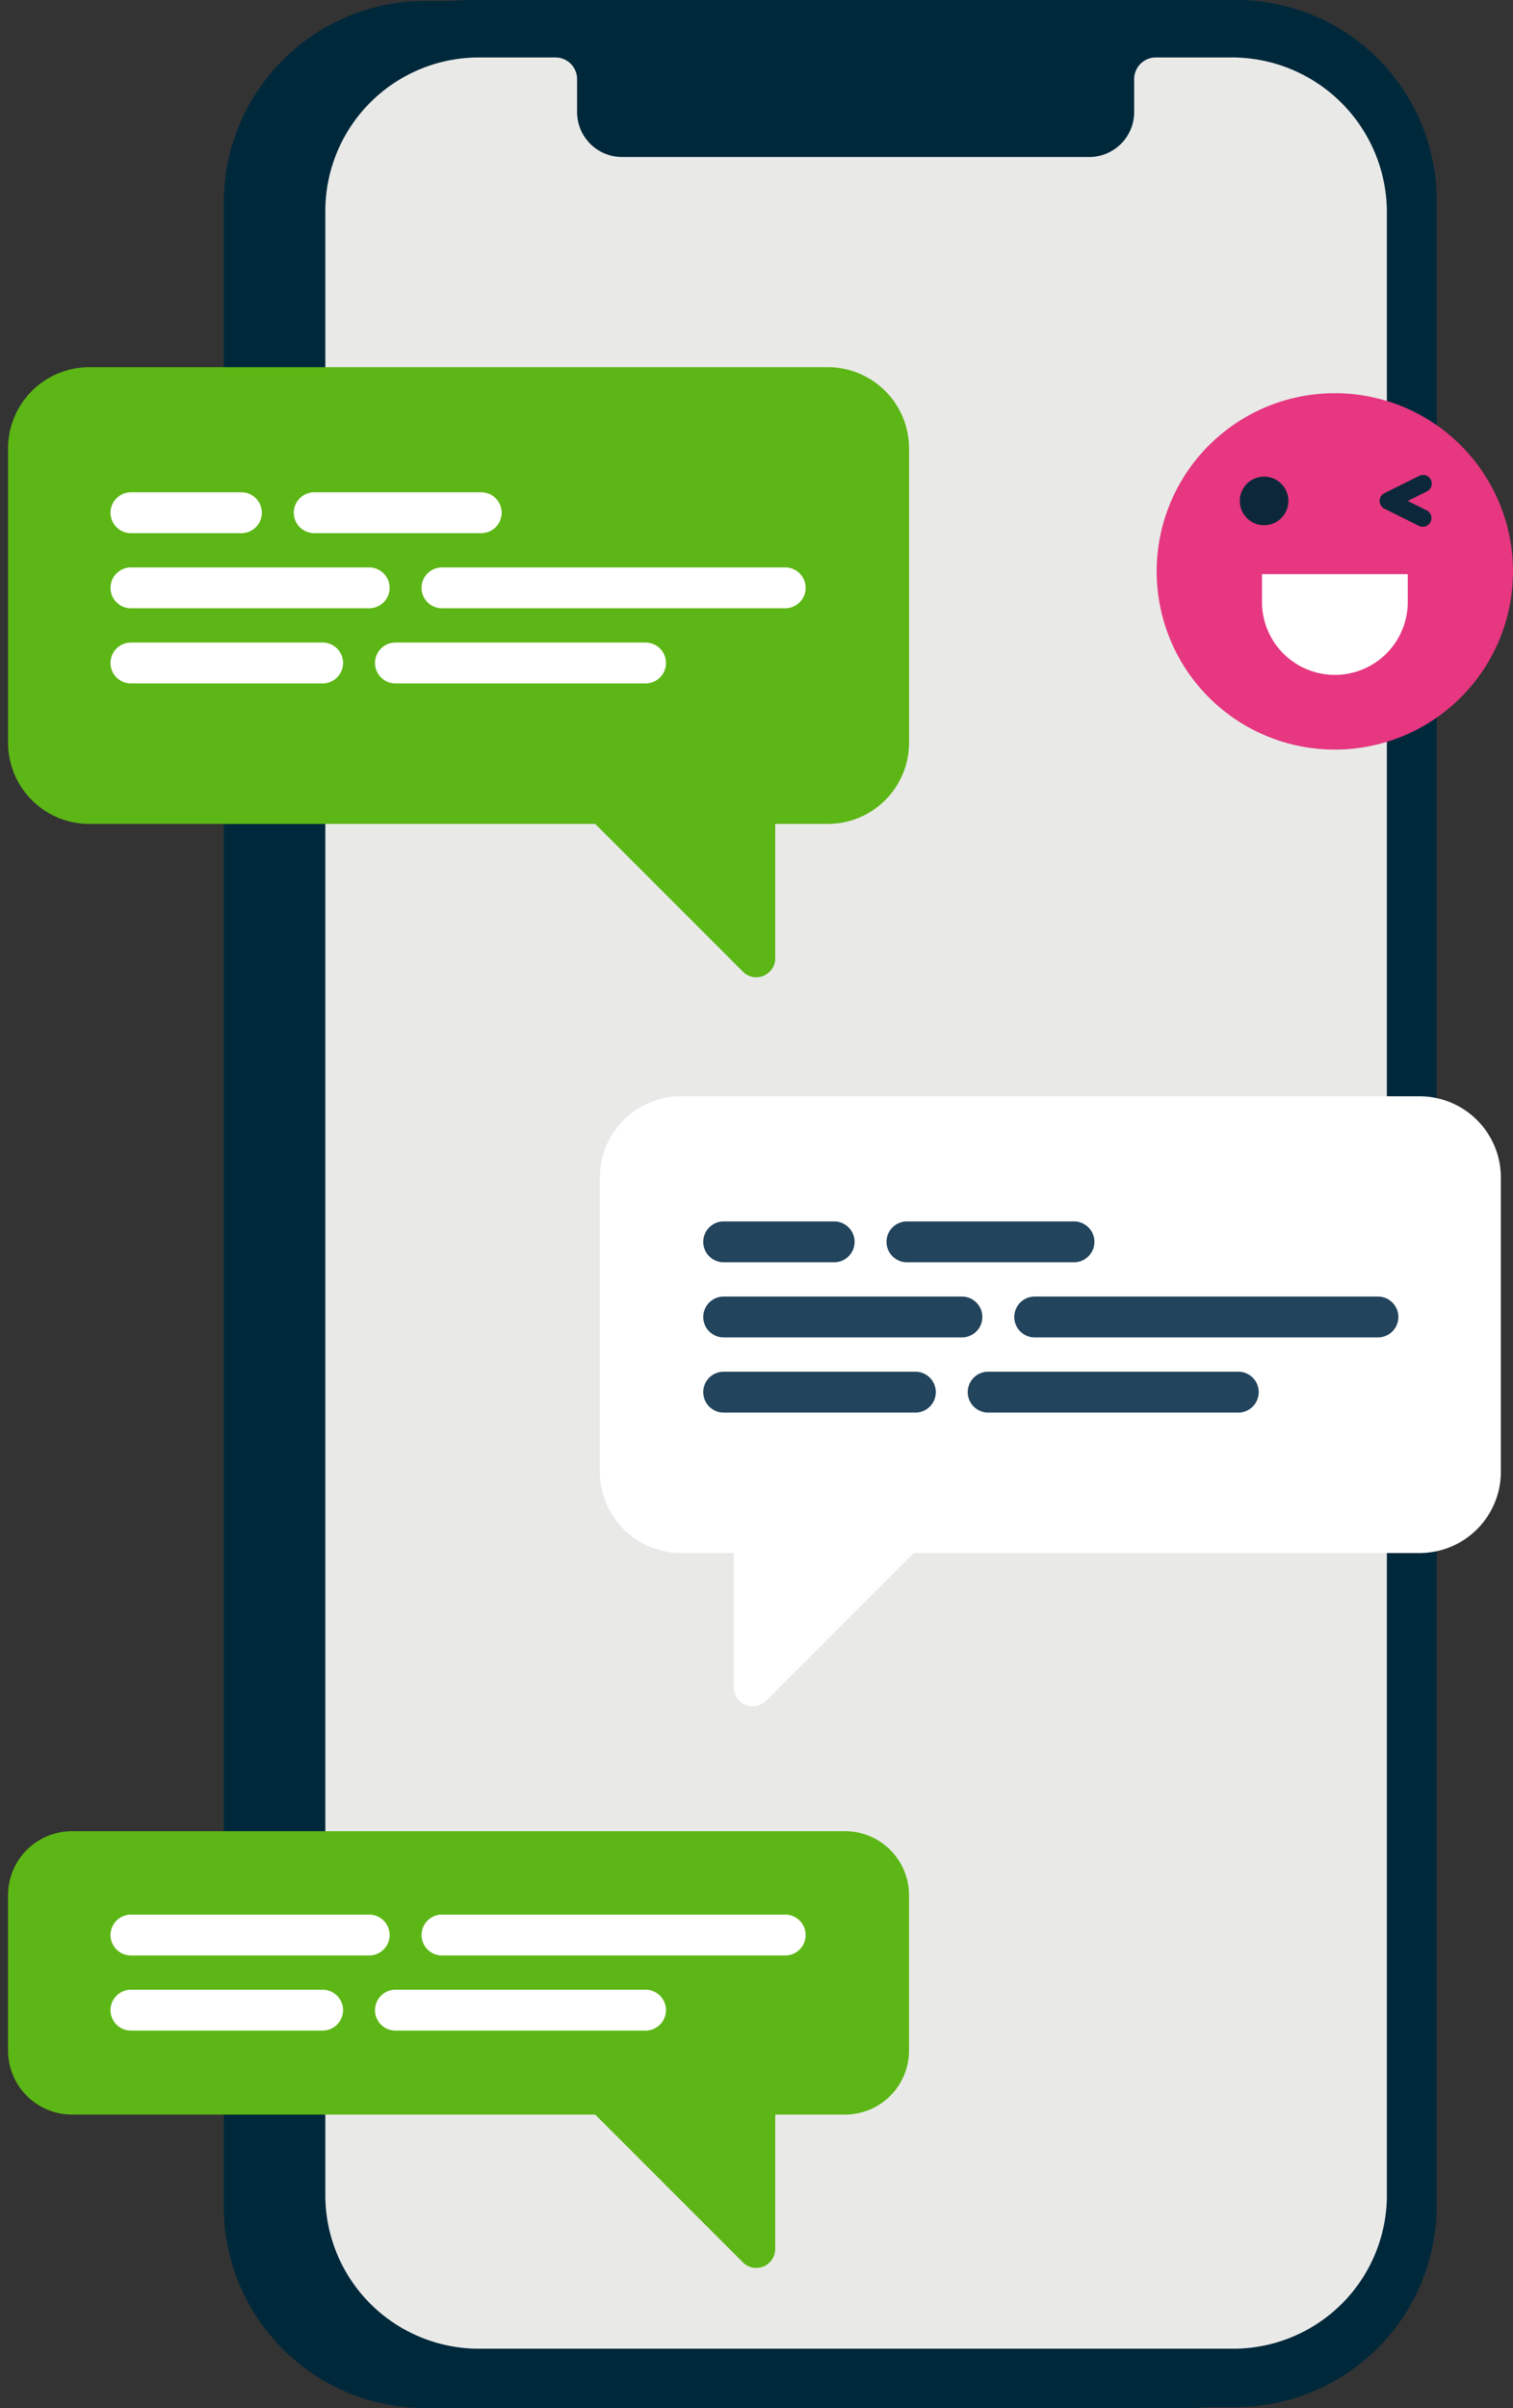 <svg xmlns="http://www.w3.org/2000/svg" width="94.266" height="150.001" viewBox="0 0 94.266 150.001"><rect x="0" y="0" width="94.266" height="150.001" fill="#333333" stroke="none"/><defs><style>.a{fill:#00283b;}.b{fill:#e9eae8;}.c{fill:#e63780;}.d{fill:#0b2739;}.e{fill:#fff;}.f{fill:#5cb615;stroke:rgba(0,0,0,0);stroke-miterlimit:10;}.g{fill:#22445d;}</style></defs><g transform="translate(-2591.837 -5961.304)"><path class="a" d="M625.936,116.528H578.52a12.549,12.549,0,0,0-12.584,12.585V253.884a12.549,12.549,0,0,0,12.584,12.584h47.416a12.549,12.549,0,0,0,12.585-12.584V129.113a12.625,12.625,0,0,0-12.585-12.585" transform="translate(2039.845 5844.836)"/><path class="a" d="M637.183,116.3H589.708a12.549,12.549,0,0,0-12.584,12.585V253.66a12.549,12.549,0,0,0,12.584,12.585h47.416a12.549,12.549,0,0,0,12.584-12.585V128.889A12.5,12.5,0,0,0,637.183,116.3" transform="translate(2031.64 5845)"/><path class="b" d="M646.191,129.728h-4.772a1.349,1.349,0,0,0-1.371,1.372v2.028a2.8,2.8,0,0,1-2.8,2.8H608.139a2.8,2.8,0,0,1-2.8-2.8V131.1a1.349,1.349,0,0,0-1.372-1.372h-4.771a9.571,9.571,0,0,0-9.543,9.542V262.909a9.57,9.57,0,0,0,9.543,9.542H646.25a9.57,9.57,0,0,0,9.542-9.542V139.27a9.66,9.66,0,0,0-9.6-9.542" transform="translate(2022.453 5835.155)"/><path class="c" d="M806.157,219.279a11.1,11.1,0,1,1-11.1-11.1,11.1,11.1,0,0,1,11.1,11.1" transform="translate(1879.946 5777.618)"/><path class="d" d="M806.407,229.184a1.513,1.513,0,1,1-1.513-1.513,1.513,1.513,0,0,1,1.513,1.513" transform="translate(1865.701 5763.323)"/><path class="e" d="M813.1,256.729h0a4.541,4.541,0,0,1-4.541-4.541v-1.734h9.082v1.734a4.541,4.541,0,0,1-4.541,4.541" transform="translate(1861.905 5746.614)"/><path class="d" d="M838.745,230.536a.541.541,0,0,1-.24-.057l-2.149-1.07a.54.54,0,0,1,0-.966l2.146-1.067a.54.54,0,1,1,.48.966l-1.174.584,1.178.586a.54.54,0,0,1-.241,1.023" transform="translate(1841.737 5763.581)"/><path class="f" d="M2120.783,5180.956l-9.2-9.2h-31.517a5.064,5.064,0,0,1-5.064-5.064v-18.322a5.064,5.064,0,0,1,5.064-5.064h46.008a5.063,5.063,0,0,1,5.064,5.064v18.322a5.063,5.063,0,0,1-5.064,5.064H2122.8v8.367a1.18,1.18,0,0,1-1.189,1.183A1.153,1.153,0,0,1,2120.783,5180.956Z" transform="translate(517.337 840.871)"/><path class="e" d="M555.575,251.43H540.732a1.273,1.273,0,1,1,0-2.546h14.843a1.273,1.273,0,0,1,0,2.546" transform="translate(2059.264 5747.765)"/><path class="e" d="M634.806,251.43H613.422a1.273,1.273,0,0,1,0-2.546h21.385a1.273,1.273,0,1,1,0,2.546" transform="translate(2005.952 5747.765)"/><path class="e" d="M552.674,268.986H540.731a1.273,1.273,0,1,1,0-2.546h11.943a1.273,1.273,0,0,1,0,2.546" transform="translate(2059.264 5734.889)"/><path class="e" d="M618.126,268.986H602.543a1.273,1.273,0,0,1,0-2.546h15.584a1.273,1.273,0,1,1,0,2.546" transform="translate(2013.931 5734.889)"/><path class="e" d="M547.615,233.873h-6.883a1.273,1.273,0,1,1,0-2.546h6.883a1.273,1.273,0,1,1,0,2.546" transform="translate(2059.264 5760.642)"/><path class="e" d="M593.969,233.873H583.563a1.273,1.273,0,1,1,0-2.546h10.406a1.273,1.273,0,0,1,0,2.546" transform="translate(2027.851 5760.642)"/><path class="f" d="M2120.783,5170.159l-9.2-9.2H2078.99a3.989,3.989,0,0,1-3.989-3.988v-9.677a3.988,3.988,0,0,1,3.989-3.988h48.157a3.988,3.988,0,0,1,3.989,3.988v9.677a3.989,3.989,0,0,1-3.989,3.988H2122.8v8.366a1.179,1.179,0,0,1-1.188,1.183A1.153,1.153,0,0,1,2120.783,5170.159Z" transform="translate(517.337 932.064)"/><path class="e" d="M555.575,566.2H540.732a1.273,1.273,0,1,1,0-2.546h14.843a1.273,1.273,0,0,1,0,2.546" transform="translate(2059.264 5516.912)"/><path class="e" d="M634.806,566.2H613.422a1.273,1.273,0,0,1,0-2.546h21.385a1.273,1.273,0,1,1,0,2.546" transform="translate(2005.952 5516.912)"/><path class="e" d="M552.674,583.754H540.731a1.273,1.273,0,1,1,0-2.546h11.943a1.273,1.273,0,0,1,0,2.546" transform="translate(2059.264 5504.037)"/><path class="e" d="M618.126,583.754H602.543a1.273,1.273,0,0,1,0-2.546h15.584a1.273,1.273,0,1,1,0,2.546" transform="translate(2013.931 5504.037)"/><path class="e" d="M658.885,400.906h46.008a5.063,5.063,0,0,0,5.064-5.064V377.52a5.063,5.063,0,0,0-5.064-5.064H658.885a5.064,5.064,0,0,0-5.064,5.064v18.322a5.064,5.064,0,0,0,5.064,5.064" transform="translate(1975.39 5657.137)"/><path class="g" d="M694.1,421.794H679.257a1.273,1.273,0,1,1,0-2.546H694.1a1.273,1.273,0,1,1,0,2.546" transform="translate(1957.668 5622.819)"/><path class="g" d="M773.33,421.794H751.946a1.273,1.273,0,1,1,0-2.546H773.33a1.273,1.273,0,1,1,0,2.546" transform="translate(1904.358 5622.819)"/><path class="g" d="M691.2,439.351H679.256a1.273,1.273,0,1,1,0-2.546H691.2a1.273,1.273,0,0,1,0,2.546" transform="translate(1957.669 5609.943)"/><path class="g" d="M756.651,439.351H741.067a1.273,1.273,0,1,1,0-2.546h15.584a1.273,1.273,0,1,1,0,2.546" transform="translate(1912.337 5609.943)"/><path class="g" d="M686.14,404.238h-6.883a1.273,1.273,0,1,1,0-2.546h6.883a1.273,1.273,0,1,1,0,2.546" transform="translate(1957.668 5635.695)"/><path class="g" d="M732.494,404.238H722.088a1.273,1.273,0,1,1,0-2.546h10.406a1.273,1.273,0,1,1,0,2.546" transform="translate(1926.256 5635.695)"/><path class="e" d="M685.1,465.963v11.888a1.18,1.18,0,0,0,2.015.835l12.3-12.3Z" transform="translate(1952.451 5588.558)"/></g></svg>